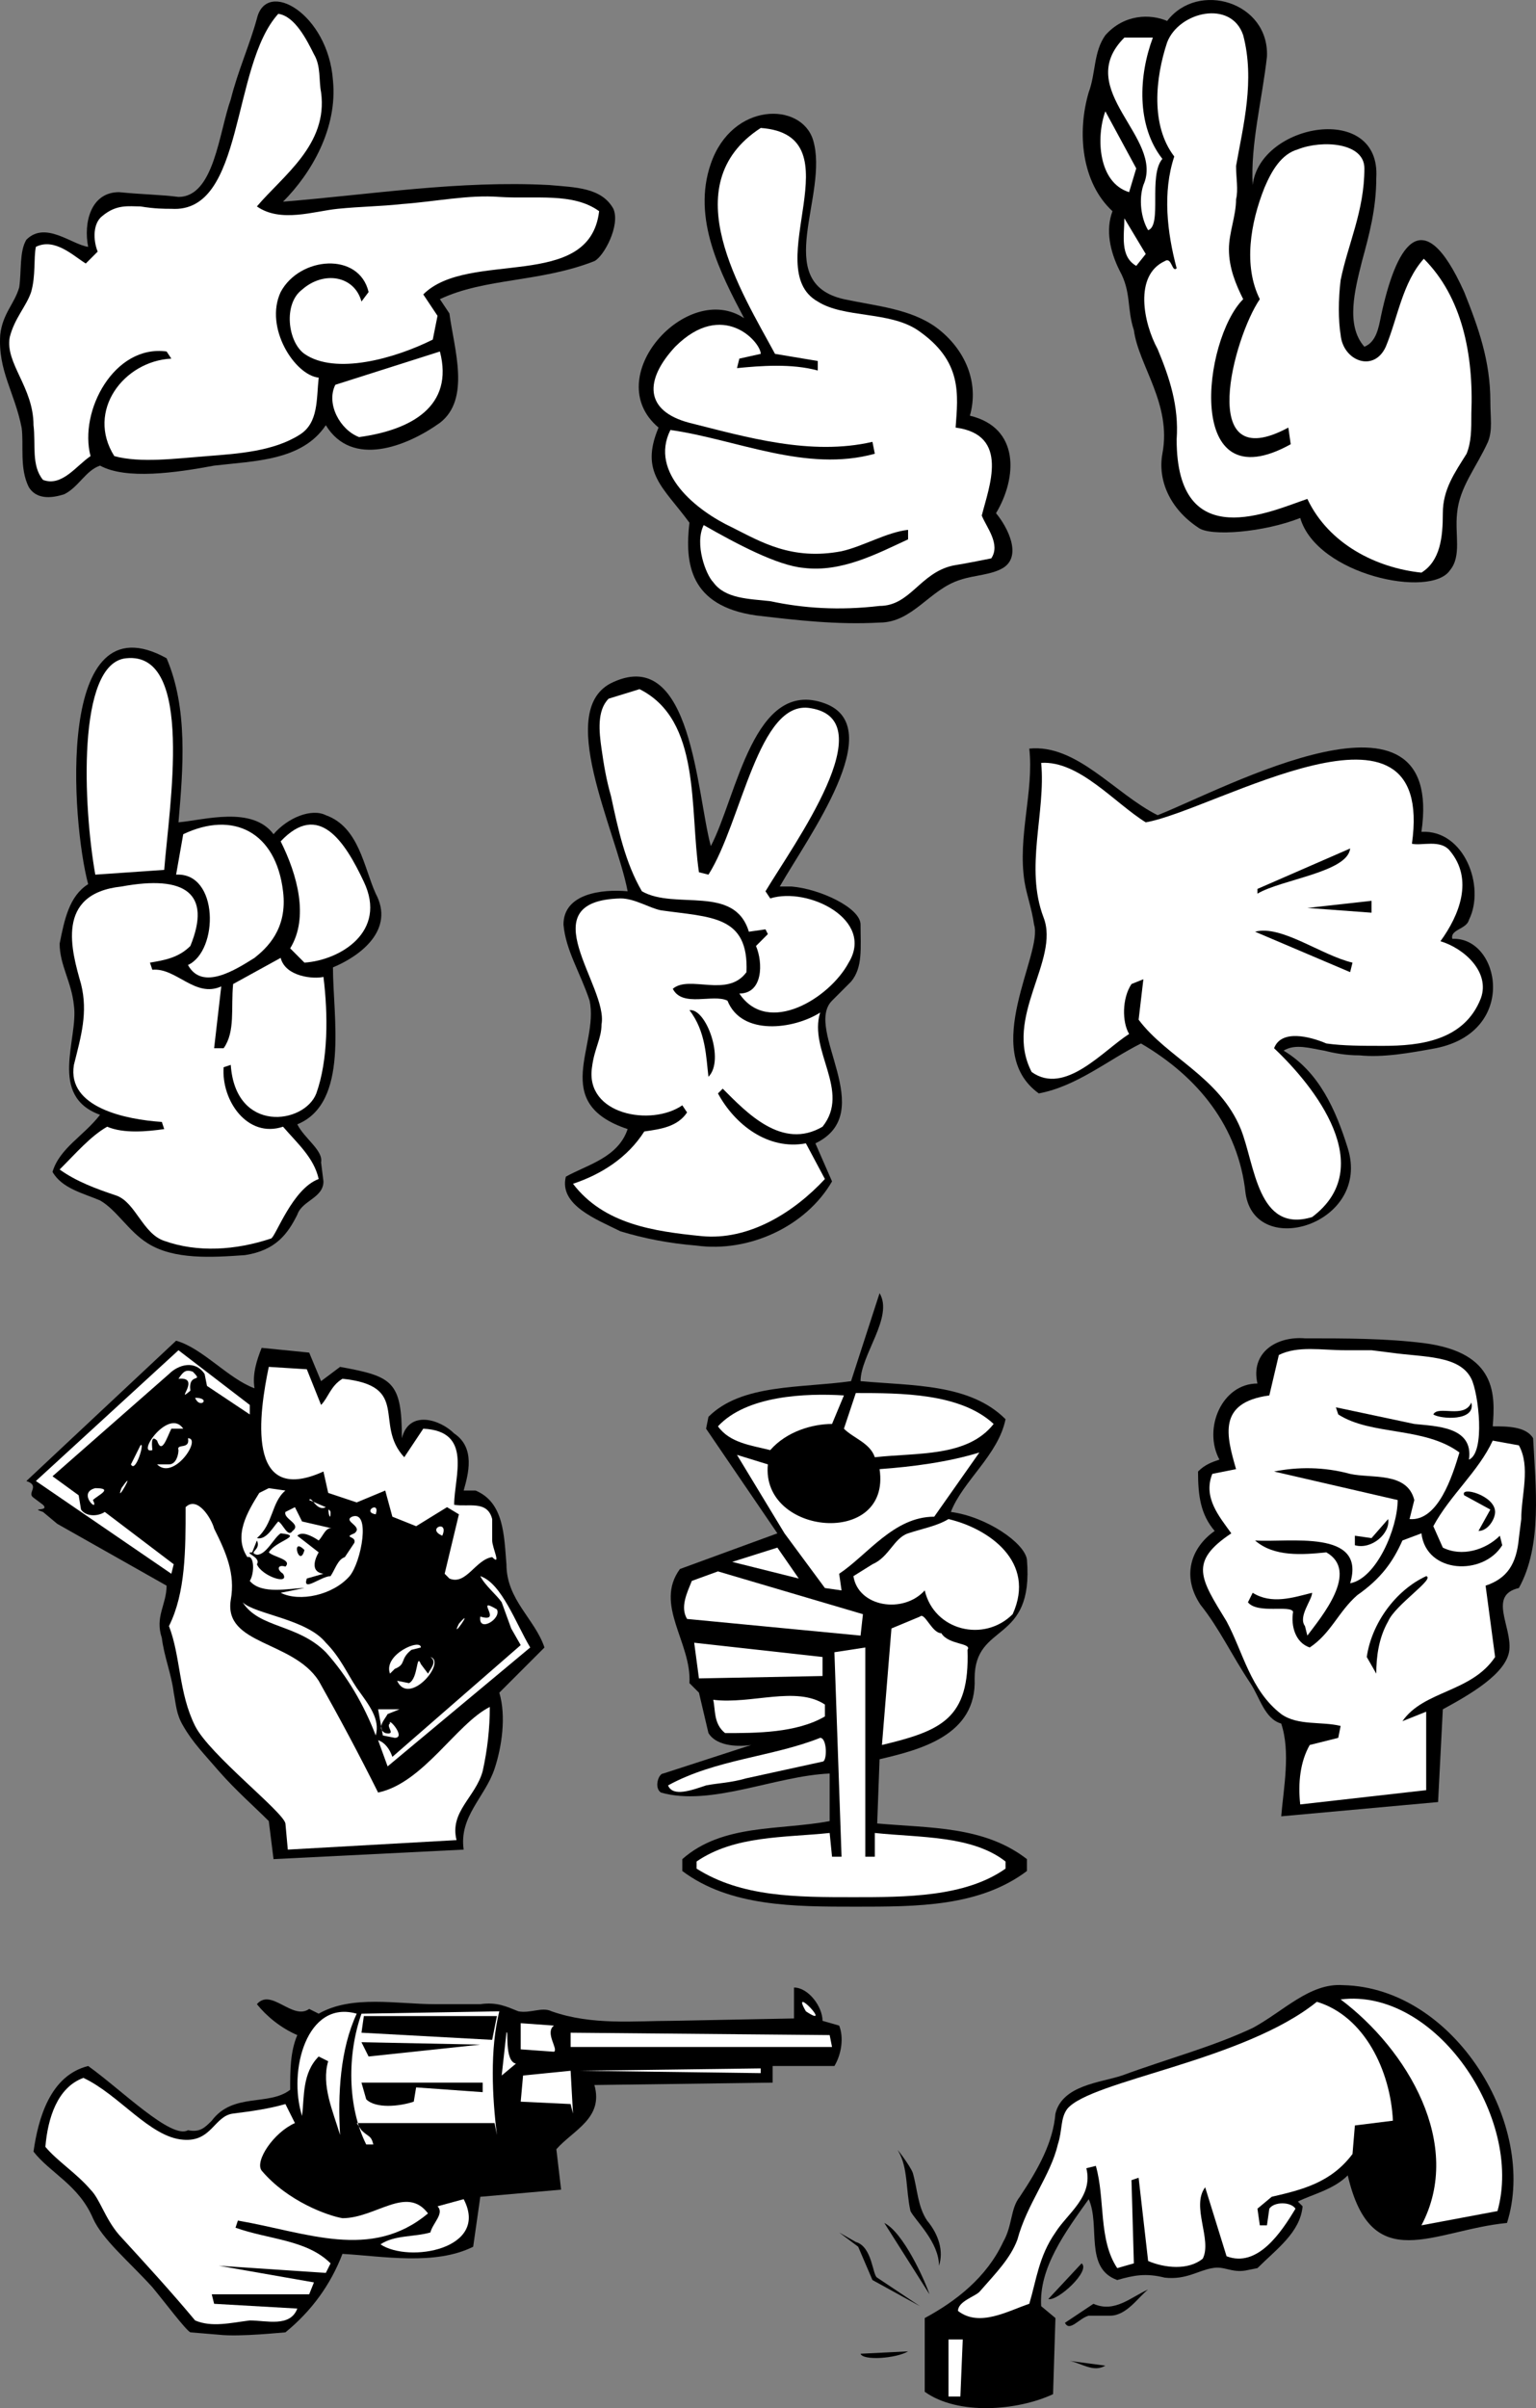 <svg xmlns="http://www.w3.org/2000/svg" width="646.304" height="1012.693" version="1.2"><rect width="100%" height="100%" fill="#808080" stroke="none"/><g fill="none" fill-rule="evenodd" stroke-linecap="square" stroke-linejoin="bevel" font-family="'Sans Serif'" font-size="12.5" font-weight="400"><path fill="#000" d="M119.097 84.812c37-3 74-9 112-7 11 1 22 1 27 10 3 7-4 20-8 22-23 9-46 7-65 16l4 6c2 15 9 36-4 46-14 10-37 19-48 1-10 15-30 15-47 17-16 3-37 6-48 0-6 2-9 9-15 12-6 2-12 2-15-3-4-8-2-18-3-25-3-15-10-24-9-39 1-9 6-13 8-20 1-7 0-15 3-20 8-8 19 2 26 3-2-10 1-23 13-23 10 1 17 1 25 2 15 0 17-27 22-41 3-12 8-23 11-34 4-17 30-2 32 26 2 20-9 39-21 51"/><path fill="#fff" d="M108.097 86.812c10 7 24 2 34 1s18-1 27-2c14-1 28-4 41-3 15 1 31-2 42 6-4 34-55 16-74 35l6 9-2 10c-16 8-41 15-54 6-7-5-9-21-1-27 9-8 22-6 25 5l3-4c-4-17-29-15-37 0-7 15 6 35 16 36-1 9 0 19-8 24-11 7-26 8-39 9s-28 3-39 0c-12-19 4-40 24-41l-2-3c-22-3-37 25-32 44-6 4-12 13-20 10-5-6-3-15-4-23 0-16-12-26-10-37 2-8 7-13 9-19 2-7 1-14 2-19 8-4 16 4 21 7l5-5c-2-5-2-12 2-15 6-5 11-4 16-4 6 1 10 1 13 1 31 2 25-60 45-82 7 1 12 11 15 17 3 5 2 11 3 16 3 22-16 35-27 48"/><path fill="#fff" d="M185.097 147.812c6 23-12 33-34 36-8-3-14-14-10-22l44-14"/><path fill="#000" d="M527.097 77.812c3-26 54-35 52-3 0 13-3 24-6 35-3 12-7 27 1 36 5-2 6-8 7-13 6-28 17-50 35-10 6 15 11 29 11 46 0 7 1 12-1 17-5 11-12 19-13 30-1 9 2 18-3 24-8 12-56 2-63-22-15 6-38 8-43 4-12-8-17-20-15-31 4-21-10-37-12-52-3-9-1-16-6-25-4-8-6-17-3-25-13-12-15-33-10-50 3-8 2-17 7-24 8-9 19-9 26-6 13-17 43-8 42 15-2 18-7 37-6 54"/><path fill="#fff" d="M523.097 125.812c-17 17-25 86 20 61l-1-7c-39 21-23-38-12-54-7-14-4-32 2-47 3-7 7-14 14-16 10-4 28-3 28 8 0 18-7 32-10 47-1 8-1 17 0 23 1 11 14 16 19 5 5-12 7-27 16-37 16 16 21 40 20 65 0 7 0 12-2 17-5 8-10 15-10 25s-1 20-9 25c-19-2-39-12-48-31-15 5-55 24-55-25 1-14-3-26-8-38-6-11-10-31 3-37 3-2 3 5 5 3-4-15-6-32-1-47-10-13-8-33-3-48 5-13 27-18 32-3 5 19 0 38-3 55 0 5 1 10 0 14 0 7-3 14-3 21 0 8 3 15 6 21"/><path fill="#fff" d="M485.097 15.812c-6 16-7 37 4 51-6 7 0 28-6 30-3-5-4-13-2-19 9-20-30-40-8-62h12"/><path fill="#fff" d="m478.097 70.812-3 10c-13-4-14-23-10-34l13 24m4 36-4 5c-7-4-5-13-5-20l9 15"/><path fill="#000" d="M408.097 174.812c21 5 20 26 11 41 5 6 11 18 3 23-5 3-12 3-18 5-13 4-20 18-34 18-18 1-35-1-52-3-28-4-30-22-28-39-11-15-21-21-13-40-25-21 12-62 36-46-10-19-22-42-14-65 9-26 38-26 43-10 7 23-18 60 13 67 14 3 28 4 39 12 12 9 18 23 14 37"/><path fill="#fff" d="M320.097 53.812c41 3-1 59 24 73 11 7 30 4 42 12 19 13 17 27 16 41 23 3 14 25 11 37 2 5 8 12 4 18-5 1-10 2-16 3-14 3-18 17-31 17-17 2-32 1-46-2-9-1-19-1-24-8-3-3-8-16-4-24 14 8 31 17 42 18 16 2 31-6 44-12v-4c-9 1-19 7-28 9-21 4-34-4-46-10-15-7-35-23-26-41 28 4 57 18 86 10l-1-5c-26 6-53-2-77-8-19-5-19-18-6-32 20-20 36-2 36 3l-9 2-1 4c10-1 23-2 34 1v-4l-18-3c-14-26-43-71-6-95"/><path fill="#000" d="M70.097 276.812c9 21 7 46 5 69 11-1 31-7 40 5 6-7 16-11 22-8 14 5 16 22 21 33 8 15-6 26-18 31 0 21 7 57-15 66 3 6 11 11 10 16l1 8c0 7-9 8-11 14-4 8-9 15-22 17-14 1-30 2-41-5-8-5-13-14-20-18-7-3-16-5-20-12 3-10 13-15 20-24-22-8-9-32-11-46-1-10-6-17-6-26 2-10 4-20 12-25-7-26-14-121 33-95"/><path fill="#fff" d="m69.097 365.812-29 2c-5-28-8-89 13-91 29-3 18 63 16 89m10 40c13-6 13-39-5-38l3-17c21-10 39-1 42 24 2 16-7 24-12 28-8 5-22 14-28 3m49-1-6-6c8-13 3-31-4-45 16-17 27 0 35 17 10 21-10 33-25 34"/><path fill="#fff" d="M80.097 397.812c-5 5-11 6-17 7l1 3c10-1 18 12 29 7l-3 26h4c5-7 3-17 4-27l20-11c2 8 14 9 18 8 2 16 2 35-3 49-5 13-34 17-36-12l-3 1c-1 14 10 30 25 25 6 7 13 13 15 22-11 4-18 24-20 25-15 5-31 6-45 1-9-3-12-16-20-19-9-3-17-6-24-11 7-7 13-14 20-18 7 3 17 2 24 1l-1-3c-15-1-40-6-37-24 3-12 6-22 3-34-4-14-11-38 17-41 27-5 38 3 29 25"/><path fill="#000" d="M299.097 355.812c11-21 18-71 48-60 27 10-7 56-19 77h5c12 1 29 9 29 16 0 10 1 18-4 24l-8 8c-12 12 20 47-7 60l7 16c-11 19-35 30-57 27-12-1-22-3-32-6-10-5-26-11-23-23 9-5 22-8 26-20-33-11-12-35-16-54-4-12-10-21-11-32 0-13 16-15 27-14-5-26-31-77-6-88 33-15 35 47 41 69"/><path fill="#fff" d="M269.097 289.812c26 13 21 50 25 77l4 1c14-22 21-74 43-70 31 5-7 57-19 77l2 3c16-5 44 9 33 27-8 15-34 31-46 13 10 0 10-13 7-20l5-5-1-2-7 1c-6-20-31-9-45-17-7-12-10-26-13-40-2-7-3-13-4-20s-2-16 3-21l13-4"/><path fill="#fff" d="M314.097 408.812c-8 11-24 1-31 7 4 8 17 2 23 5 6 15 28 12 39 5-5 16 13 33 1 48-17 10-32-6-42-16l-2 2c7 13 21 24 37 21l8 15c-13 14-32 26-52 24s-41-5-54-22c12-4 23-11 30-22 7-1 14-2 18-8l-2-3c-13 9-41 4-38-16 1-8 4-12 4-18 3-16-31-52 8-53 6 0 12 4 17 5 21 3 37 2 36 26"/><path fill="#000" d="M298.097 452.812c-1-8-1-19-8-28 7-1 15 21 8 28m189-110c28-11 121-62 111 7 18-1 27 23 20 37-1 4-8 4-7 8 20-1 28 39-7 46-11 2-22 4-32 3-6 0-11-1-15-2-6-1-12-3-17 0 15 9 22 25 27 41 10 32-39 47-43 19-3-28-20-49-44-63-14 7-27 18-43 21-25-18 2-59-2-71-1-7-3-12-4-18-3-19 4-38 2-56 20-2 36 19 54 28"/><path fill="#fff" d="M482.097 345.812c29-5 122-62 112 9 4 1 12-2 16 3 10 12 4 27-4 38 10 3 21 13 17 24-7 18-26 20-41 20-9 0-17 0-24-1-7-3-19-6-22 2 17 16 44 50 16 71-23 7-24-22-30-37-9-22-31-30-43-46l2-17-5 2c-4 6-4 16-1 21-11 7-27 26-41 16-12-23 12-47 5-65-8-21 1-44-1-65 16-1 31 17 44 25"/><path fill="#000" d="M568.097 356.812c-1 10-29 13-39 19v-2l39-17m9 22v5l-27-2 27-3m-8 26-1 4-40-17c11-3 28 10 41 13m-207 176c22 2 46 1 61 16-3 15-18 26-23 39 15 2 31 13 32 20 3 36-22 26-22 50 1 24-23 30-40 34l-1 27c22 2 45 1 63 15v5c-20 15-46 15-72 15s-53 0-73-15v-5c17-15 41-12 62-16v-20c-23 1-50 14-71 8-3-2-1-8 1-8l37-12c-7 1-15 0-18-5l-4-17-4-4c1-17-15-33-4-48l41-15-30-44 1-5c14-14 39-12 60-15l12-37c6 10-8 26-8 37"/><path fill="#fff" d="m355.097 586.812-5 12c-8 0-19 3-26 11-8-2-17-3-22-10 12-13 37-14 53-13m63 12c-11 14-32 12-50 14-2-6-9-8-13-12l5-15c19 0 44 0 58 13"/><path fill="#fff" d="M323.097 615.812c-3 30 52 35 47 2 14-1 29-3 42-7l-19 27c-17 0-28 16-40 24l1 7-7-1-17-23-20-33 13 4"/><path fill="#fff" d="M426.097 678.812c-12 12-33 7-37-10-9 10-28 7-30-6l8-5c7-3 9-11 15-13s12-3 17-6c17 4 37 18 27 40m-90-15-28-7 19-6 9 13m-34-3 61 18-1 9-73-7c-3-5 0-11 2-16l11-4"/><path fill="#fff" d="M407.097 693.812c1 29-11 34-36 40l4-49 12-5c2-2 5 7 9 7 3 5 13 4 11 7m-61 3v8l-52 1-2-15 54 6"/><path fill="#fff" d="M364.097 692.812v88h4v-10c19 2 41 1 55 12v3c-17 12-42 12-64 12-24 0-47 0-66-12v-3c16-11 37-10 56-12l1 10h4l-3-86 13-2"/><path fill="#fff" d="M347.097 716.812v5c-12 7-29 7-42 7-5-4-4-10-5-14 16 2 35-6 47 2m-2 14c3 0 3 10 1 10l-32 7c-7 2-12 2-17 3-6 2-14 5-16 0 20-11 44-12 64-20"/><path fill="#000" d="M628.097 599.812c6 0 14 0 17 5 1 20 4 45-6 63-13 3-3 16-4 26s-17 19-28 25l-2 39-66 6c1-12 4-27 0-39-7-2-9-11-13-17-8-12-13-23-21-33-8-12-4-24 6-31-6-7-7-15-7-25 3-3 6-4 9-5-7-13 1-32 16-32-3-13 8-20 20-19 17 0 34 0 50 2 31 4 30 22 29 35"/><path fill="#fff" d="M618.097 613.812c2-14-14-14-23-15l-33-7 1 3c14 9 36 5 51 16-3 10-9 29-21 28l2-8c-3-12-18-9-27-11-11-3-22-3-32-1l52 12c0 12-9 33-20 35 7-23-26-17-40-18 8 7 20 6 30 5 14 8-2 27-8 35l-1-4c-3-4 3-11 3-14-8 2-17 5-25 0l-2 4c4 5 18 1 19 4-1 6 1 13 7 15 9-6 12-15 20-22 10-7 15-14 19-23l8-3c2 17 26 18 34 5l-1-4c-6 6-16 9-24 5l-4-9c7-13 19-23 25-36l11 2c5 9 1 21 1 31l-1 8c-1 11-5 17-14 20l4 30c-10 15-30 14-39 27l10-4v33l-53 6c-1-9 0-18 4-25l12-3 1-5c-8-2-18 0-25-5-13-10-16-26-23-39-11-18-16-25 2-37-5-7-12-15-8-25l10-2c-4-14-8-28 14-31l4-17c8-4 18-2 28-2h11l8 1c14 2 29 1 34 11 3 6 6 31-1 34"/><path fill="#000" d="M619.097 589.812c2 8-13 7-16 5 2-4 13 2 16-5m10 46c0 3-3 8-7 8l5-9-11-6c-2-4 13 0 13 7m-59 14v-4l7 1 7-8c1 6-7 13-14 11m30 13c4 1-13 12-16 19-4 7-5 15-5 22l-4-7c2-14 12-28 25-34m-493-79c-1-6 1-12 3-17l20 2 5 12 8-6c22 4 26 6 26 30 3-12 16-8 22-2 9 6 6 17 4 24h5c12 5 12 19 13 31 0 15 12 23 16 35l-19 19c3 10 1 23-2 32-4 12-15 20-13 34l-80 4-2-16c-6-6-14-13-21-21-6-7-11-12-15-19-3-5-3-9-4-14-1-8-4-15-5-23-3-9 2-14 2-22l-46-26-6-5c-6-2 3 0 0-3l-4-3c-3-2 3-5-3-7l63-59c11 3 22 16 33 20"/><path fill="#fff" d="M105.097 590.812v4l-18-12-1-5c-4-6-11-4-15 0l-49 43 11 8 1 6c2 3 7 3 10 1l29 22-1 4-57-39 60-55 30 23m24-15 6 15c3-3 4-8 9-11 29 3 13 19 26 33l8-12c21 1 13 20 13 32 6 1 14-2 16 6v9c0 3 4 11 0 7-7 1-11 12-18 9l-2-2 6-25-5-3-13 8-10-4-3-11-12 5-12-4-2-9c-33 15-27-25-23-44l16 1"/><path fill="#fff" d="M75.097 579.812c2-3 3-4 6-3 5 5-2 0-1 8-7 6 5-6-5-5m-12 19 11-11-11 11m19-11c7 0 2 5 0 0m-5 13h-5c-2 4-4 11-6 5-3-3-2 3-2 4-7 2 7-18 13-9m-11 15h5c3 0 4-4 4-6-1-3 5 0 4-5 6 0-6 18-13 11m-11 0 4-8c2-2-2 12-4 8m-4 10c7-10-3 8 0 0m-12 5c3 6-7-3 1-5 8 0 1 3-1 5m81-4c-6 5-5 14-12 20 4 1 7-5 9-7 2 1 4 7 6 4 4-3-4-5-3-8l4-2 3 6 13 3c-3-1-4 3-6 5-3-2-7-4-9-2l9 7s-5 8 2 9l-7 2c-2 6 6-1 10-1 2-3 3-7 6-8l4-6c1-3-5-2 0-4 4-3-5-5-1-7 8-3 4 19-1 25-7 8-21 11-29 7l10-2c-6 0-18 3-23-3 2-3 2-11-1-10-6-9 0-19 5-27l4-2 7 1"/><path fill="#000" d="M118.097 644.812c10 1-2 3-5 8 2 2 10 3 7 6-3-1-4 1-1 3 3 5-9 1-11-4 2-3-6-5-2-5l2-5c2 4-4 5 0 6 4 0 7-7 10-9m10 7c-2 8-6-6 0 0"/><path fill="#fff" d="M137.097 633.812c-4 2-6-5-7-3l7 3m22 120c19-4 33-29 47-36 0 9-1 18-3 27-3 11-14 17-11 29l-71 4-1-11c-1-5-32-29-38-41-7-14-6-29-11-42 7-14 7-32 7-50 5-5 11 5 12 9 5 10 9 19 7 30-3 19 26 17 37 34 9 16 17 31 25 47m-1-117c-6-1 2-6 0 0m-19-1c0 6-2-4 0 0m47 10c-7-3 3-7 0 0"/><path fill="#fff" d="m223.097 692.812-60 50-4-11c3 1 5 4 6 7l54-47-4-7-4-11c-2-3-7-7-9-11 9 3 15 20 21 30m-65 37c-5-13-12-25-21-35-12-12-28-10-35-21 5 5 27 7 35 17 6 6 9 13 13 19 5 7 10 13 8 20"/><path fill="#fff" d="M209.097 676.812c2 4-8 10-7 3 10 3-3-9 7-3m-16 6c7-8-4 8 0 0m-8 20 6-15-6 15m-8-10-4 1c-5 4-2 6-7 8l-2 2c-3-8 13-15 13-11m-10 14 5 1c4-2 3-13 5-8l3 4c1-2 4-5 1-7 7 2-9 21-14 10m5 12 10-11-10 11m-4 0-5 2c-1 2-5 6-1 8 5 1 0-3 2-4-1-3 7 6 2 6l-5-1-2-11h9"/><path fill="#000" d="M634.097 934.812c-31 3-57 23-67-20-6 6-15 8-21 11l2 2c-1 11-11 18-19 26l-5 1c-6 1-9-2-14-1-6 1-11 5-20 4-8-2-13-1-20 1-14-5-7-23-12-34-10 14-21 29-20 45l6 5-1 32c-15 7-40 9-54-1v-31c13-7 26-17 33-32 4-7 3-14 7-19 8-12 14-23 15-35 3-12 19-13 28-16 19-7 38-12 55-20 13-7 24-19 38-18 47 1 82 59 69 100"/><path fill="#fff" d="m630.097 929.812-32 6c18-34-6-74-34-95 40-5 77 50 66 89"/><path fill="#fff" d="m586.097 891.812-16 2-1 12c-9 12-21 15-34 18l-6 5 1 7h3l1-7c2-3 9-3 11 0-6 10-16 25-29 20l-9-29c-6 8 3 22-1 30-6 5-16 4-23 1l-4-35-3 1 1 35-7 2c-8-12-5-29-9-43l-4 1c3 12-8 19-13 27-7 10-8 20-11 30-9 3-21 10-30 3 0-4 7-6 9-8 7-8 13-14 16-22 4-15 14-27 17-40 2-6 1-11 4-15 10-12 74-20 105-45 20 6 31 29 32 50m-181 92-1 24h-5v-24h6"/><path fill="#000" d="m346.097 849.812 7 2c2 5 1 12-2 17h-26v7l-75 1c4 14-9 19-16 27l2 17-34 3-3 21c-16 8-38 4-55 3-5 13-13 24-24 33-1 0-19 2-28 1l-12-1c-2-1-11-13-16-19-10-11-21-20-25-29-6-14-18-19-25-28 2-14 7-32 23-36 14 10 35 31 42 27 5 1 7-1 10-4 9-12 24-6 33-13 0-8 0-16 3-23-7-3-13-8-17-13 6-7 15 7 22 2l4 2c14-8 33-4 49-4h19c7-1 11 1 16 3 5 1 10-2 14 0 17 6 35 4 51 4l51-1v-13c6 0 12 8 12 14"/><path fill="#fff" d="M339.097 845.812c-7-12 12 8 0 0m-189 1c-7 15-8 34-7 51-3-10-8-21-5-31l-4-2c-7 7-6 17-7 25-6-19 2-49 23-43"/><path fill="#fff" d="M210.097 845.812c-4 16-3 36-1 52l-1-5h-58l2 3c3 3 4 2 5 6h-3c-8-16-8-38-2-55l58-1"/><path fill="#000" d="m209.097 847.812-2 10-55-3 1-7h56m-7 12-47 5-3-6 50 1m1 14-53 2 53-2m0 2v4l-28-2-1 6c-6 2-16 3-20-1l-2-7h51"/><path fill="#fff" d="M233.097 851.812c-4 3 2 10 0 11l-14-1v-11l14 1m-16 16-6 5 2-18c1-2-1 12 4 13m132-12 1 5h-110v-6l109 1m-29 14v2l-76-1 76-1m-80 1 1 18-1-4-21-1 1-11 20-2m-120 14 4 8c-9 4-17 16-14 20 11 13 28 19 34 20 14 0 27-14 36-2-24 20-51 8-80 3l-1 3c14 5 30 5 40 15l-2 4-45-3 40 7-2 5h-41l1 4 35 2c-3 8-13 5-20 5-8 1-16 3-23 0-10-12-21-24-32-36-6-7-8-15-12-19-6-7-14-12-19-18 1-12 5-25 16-29 15 7 28 25 42 26 12 1 13-10 21-11s15-2 22-4m112 5h-10 10"/><path fill="#fff" d="M160.097 943.812c6-4 14-3 21-5 1-4 6-8 3-11l11-3c11 21-23 27-35 19"/><path fill="#000" d="M395.097 952.812c0-10-10-19-12-23-2-9-1-18-5-25-2-3 5 6 6 9 2 7 2 14 6 20 5 6 7 13 5 19m26-13 7-35-7 35m-11 12-3-39 3 39m-19 13-19-30c8 4 17 24 19 30m-4 5-20-11-6-14-8-6 7 4c7 2 7 14 9 15l18 12m54-3 14-15c4 3-10 16-14 15m7 10 12-8c9 4 16-3 23-6-4 3-9 11-16 11h-9c-4 1-8 7-10 3m-68 2-38-13 38 13m106 6h-32 32m-104 4c-5 3-19 4-20 1l20-1m83 6c-5 3-10-1-15-2l15 2"/></g></svg>
